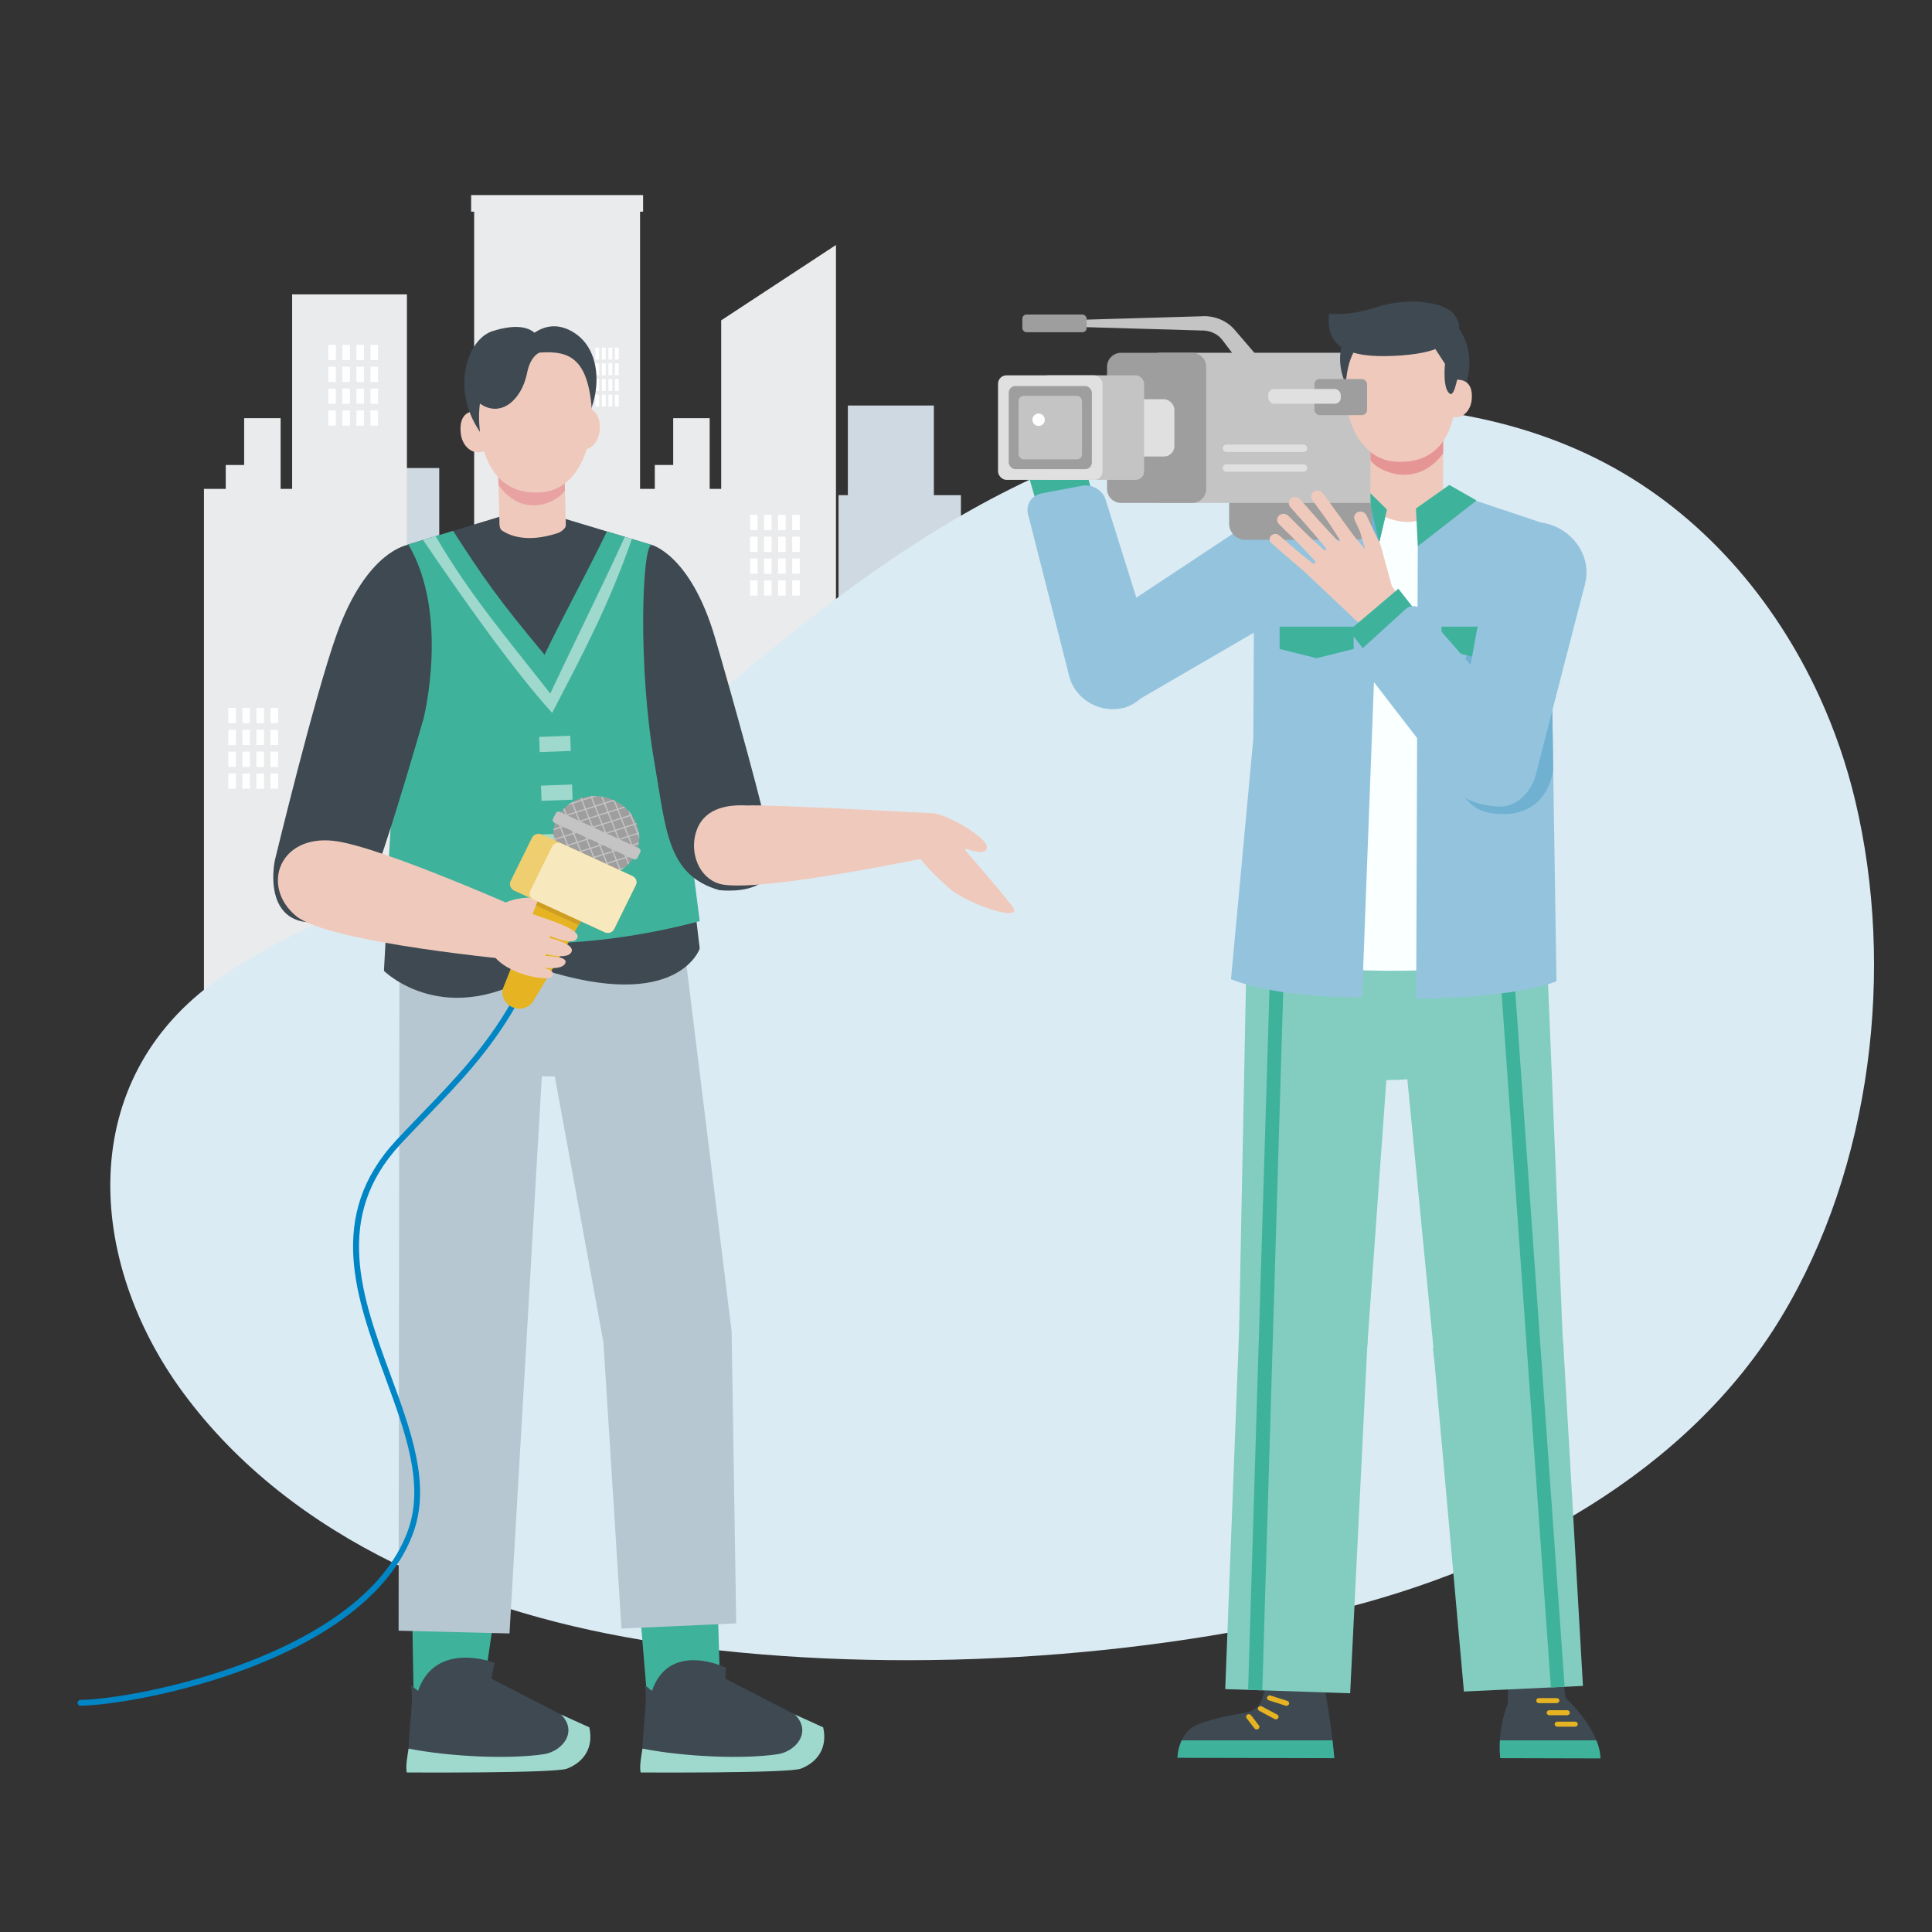 <?xml version="1.0" encoding="UTF-8"?><svg id="Layer_1" xmlns="http://www.w3.org/2000/svg" width="600" height="600" viewBox="0 0 600 600"><rect x="0" y="0" width="600" height="600" fill="#333333" stroke="none"/><defs><style>.cls-1{fill:#e0e0e0;}.cls-2{fill:#efcabc;}.cls-3{fill:#eaebec;}.cls-4{fill:#70b1d2;}.cls-5{fill:#82cdbf;}.cls-6{fill:#3fb29c;}.cls-7{fill:#e69595;}.cls-8{fill:#c4c4c4;}.cls-9{fill:#3e4952;}.cls-10{fill:#e8a2a2;}.cls-11{fill:#94c4dd;}.cls-12{fill:#ce9e24;}.cls-13{fill:#cfd9e1;}.cls-14{fill:#fff;}.cls-15{fill:#a7ddc3;}.cls-16{fill:#dbebf4;}.cls-17{fill:#f7e8bd;}.cls-18{fill:#efce6f;}.cls-19{fill:#faffff;}.cls-20{fill:#9e9e9e;}.cls-21{fill:#0085c5;}.cls-22{fill:#e6b422;}.cls-23{fill:#9fd8cd;}.cls-24{fill:#b6c7d1;}</style></defs><rect class="cls-13" x="112.367" y="195.882" width="38.011" height="146.451" transform="translate(262.745 538.215) rotate(180)"/><rect class="cls-13" x="98.399" y="145.351" width="38.011" height="87.837" transform="translate(234.81 378.539) rotate(180)"/><polygon class="cls-3" points="70.109 151.824 70.109 144.407 75.824 144.407 75.824 129.869 87.151 129.869 87.151 151.824 90.728 151.824 90.728 91.422 126.371 91.422 126.371 342.333 94.731 342.333 90.728 342.333 63.338 342.333 63.338 151.824 70.109 151.824"/><rect class="cls-14" x="115.058" y="107.104" width="2.347" height="4.731" transform="translate(232.463 218.939) rotate(180)"/><rect class="cls-14" x="110.689" y="107.104" width="2.347" height="4.731" transform="translate(223.725 218.939) rotate(180)"/><rect class="cls-14" x="106.32" y="107.104" width="2.347" height="4.731" transform="translate(214.988 218.939) rotate(180)"/><rect class="cls-14" x="101.952" y="107.104" width="2.347" height="4.731" transform="translate(206.251 218.939) rotate(180)"/><rect class="cls-14" x="115.058" y="113.89" width="2.347" height="4.731" transform="translate(232.463 232.511) rotate(180)"/><rect class="cls-14" x="110.689" y="113.89" width="2.347" height="4.731" transform="translate(223.725 232.511) rotate(180)"/><rect class="cls-14" x="106.32" y="113.89" width="2.347" height="4.731" transform="translate(214.988 232.511) rotate(180)"/><rect class="cls-14" x="101.952" y="113.89" width="2.347" height="4.731" transform="translate(206.251 232.511) rotate(180)"/><rect class="cls-14" x="115.058" y="120.676" width="2.347" height="4.731" transform="translate(232.463 246.083) rotate(180)"/><rect class="cls-14" x="110.689" y="120.676" width="2.347" height="4.731" transform="translate(223.725 246.083) rotate(180)"/><rect class="cls-14" x="106.32" y="120.676" width="2.347" height="4.731" transform="translate(214.988 246.083) rotate(180)"/><rect class="cls-14" x="101.952" y="120.676" width="2.347" height="4.731" transform="translate(206.251 246.083) rotate(180)"/><rect class="cls-14" x="115.058" y="127.462" width="2.347" height="4.731" transform="translate(232.463 259.655) rotate(180)"/><rect class="cls-14" x="110.689" y="127.462" width="2.347" height="4.731" transform="translate(223.725 259.655) rotate(180)"/><rect class="cls-14" x="106.32" y="127.462" width="2.347" height="4.731" transform="translate(214.988 259.655) rotate(180)"/><rect class="cls-14" x="101.952" y="127.462" width="2.347" height="4.731" transform="translate(206.251 259.655) rotate(180)"/><rect class="cls-14" x="84.017" y="219.857" width="2.347" height="4.731" transform="translate(170.381 444.445) rotate(180)"/><rect class="cls-14" x="79.648" y="219.857" width="2.347" height="4.731" transform="translate(161.643 444.445) rotate(180)"/><rect class="cls-14" x="75.28" y="219.857" width="2.347" height="4.731" transform="translate(152.906 444.445) rotate(180)"/><rect class="cls-14" x="70.911" y="219.857" width="2.347" height="4.731" transform="translate(144.169 444.445) rotate(180)"/><rect class="cls-14" x="84.017" y="226.643" width="2.347" height="4.731" transform="translate(170.381 458.017) rotate(180)"/><rect class="cls-14" x="79.648" y="226.643" width="2.347" height="4.731" transform="translate(161.643 458.017) rotate(180)"/><rect class="cls-14" x="75.28" y="226.643" width="2.347" height="4.731" transform="translate(152.906 458.017) rotate(180)"/><rect class="cls-14" x="70.911" y="226.643" width="2.347" height="4.731" transform="translate(144.169 458.017) rotate(180)"/><rect class="cls-14" x="84.017" y="233.429" width="2.347" height="4.731" transform="translate(170.381 471.589) rotate(180)"/><rect class="cls-14" x="79.648" y="233.429" width="2.347" height="4.731" transform="translate(161.643 471.589) rotate(180)"/><rect class="cls-14" x="75.28" y="233.429" width="2.347" height="4.731" transform="translate(152.906 471.589) rotate(180)"/><rect class="cls-14" x="70.911" y="233.429" width="2.347" height="4.731" transform="translate(144.169 471.589) rotate(180)"/><rect class="cls-14" x="84.017" y="240.215" width="2.347" height="4.731" transform="translate(170.381 485.161) rotate(180)"/><rect class="cls-14" x="79.648" y="240.215" width="2.347" height="4.731" transform="translate(161.643 485.161) rotate(180)"/><rect class="cls-14" x="75.28" y="240.215" width="2.347" height="4.731" transform="translate(152.906 485.161) rotate(180)"/><rect class="cls-14" x="70.911" y="240.215" width="2.347" height="4.731" transform="translate(144.169 485.161) rotate(180)"/><rect class="cls-13" x="274.378" y="195.882" width="38.011" height="146.451" transform="translate(586.766 538.215) rotate(180)"/><rect class="cls-13" x="260.41" y="153.779" width="38.011" height="79.409" transform="translate(558.831 386.966) rotate(180)"/><polygon class="cls-3" points="203.353 151.824 203.353 144.407 209.068 144.407 209.068 129.869 220.395 129.869 220.395 151.824 223.972 151.824 223.972 99.488 259.615 76.083 259.615 342.333 227.975 342.333 223.972 342.333 196.582 342.333 196.582 151.824 203.353 151.824"/><rect class="cls-14" x="246.028" y="159.88" width="2.347" height="4.731" transform="translate(494.402 324.492) rotate(180)"/><rect class="cls-14" x="241.659" y="159.88" width="2.347" height="4.731" transform="translate(485.665 324.492) rotate(180)"/><rect class="cls-14" x="237.29" y="159.88" width="2.347" height="4.731" transform="translate(476.927 324.492) rotate(180)"/><rect class="cls-14" x="232.922" y="159.88" width="2.347" height="4.731" transform="translate(468.19 324.492) rotate(180)"/><rect class="cls-14" x="246.028" y="166.666" width="2.347" height="4.731" transform="translate(494.402 338.064) rotate(180)"/><rect class="cls-14" x="241.659" y="166.666" width="2.347" height="4.731" transform="translate(485.665 338.064) rotate(180)"/><rect class="cls-14" x="237.29" y="166.666" width="2.347" height="4.731" transform="translate(476.927 338.064) rotate(180)"/><rect class="cls-14" x="232.922" y="166.666" width="2.347" height="4.731" transform="translate(468.19 338.064) rotate(180)"/><rect class="cls-14" x="246.028" y="173.452" width="2.347" height="4.731" transform="translate(494.402 351.636) rotate(180)"/><rect class="cls-14" x="241.659" y="173.452" width="2.347" height="4.731" transform="translate(485.665 351.636) rotate(180)"/><rect class="cls-14" x="237.29" y="173.452" width="2.347" height="4.731" transform="translate(476.927 351.636) rotate(180)"/><rect class="cls-14" x="232.922" y="173.452" width="2.347" height="4.731" transform="translate(468.19 351.636) rotate(180)"/><rect class="cls-14" x="246.028" y="180.238" width="2.347" height="4.731" transform="translate(494.402 365.207) rotate(180)"/><rect class="cls-14" x="241.659" y="180.238" width="2.347" height="4.731" transform="translate(485.665 365.207) rotate(180)"/><rect class="cls-14" x="237.29" y="180.238" width="2.347" height="4.731" transform="translate(476.927 365.207) rotate(180)"/><rect class="cls-14" x="232.922" y="180.238" width="2.347" height="4.731" transform="translate(468.19 365.207) rotate(180)"/><rect class="cls-14" x="246.028" y="219.857" width="2.347" height="4.731" transform="translate(494.402 444.445) rotate(180)"/><rect class="cls-14" x="241.659" y="219.857" width="2.347" height="4.731" transform="translate(485.665 444.445) rotate(180)"/><rect class="cls-14" x="237.29" y="219.857" width="2.347" height="4.731" transform="translate(476.927 444.445) rotate(180)"/><rect class="cls-14" x="232.922" y="219.857" width="2.347" height="4.731" transform="translate(468.19 444.445) rotate(180)"/><rect class="cls-14" x="246.028" y="226.643" width="2.347" height="4.731" transform="translate(494.402 458.017) rotate(180)"/><rect class="cls-14" x="241.659" y="226.643" width="2.347" height="4.731" transform="translate(485.665 458.017) rotate(180)"/><rect class="cls-14" x="237.29" y="226.643" width="2.347" height="4.731" transform="translate(476.927 458.017) rotate(180)"/><rect class="cls-14" x="232.922" y="226.643" width="2.347" height="4.731" transform="translate(468.19 458.017) rotate(180)"/><rect class="cls-14" x="246.028" y="233.429" width="2.347" height="4.731" transform="translate(494.402 471.589) rotate(180)"/><rect class="cls-14" x="241.659" y="233.429" width="2.347" height="4.731" transform="translate(485.665 471.589) rotate(180)"/><rect class="cls-14" x="237.29" y="233.429" width="2.347" height="4.731" transform="translate(476.927 471.589) rotate(180)"/><rect class="cls-14" x="232.922" y="233.429" width="2.347" height="4.731" transform="translate(468.19 471.589) rotate(180)"/><rect class="cls-14" x="246.028" y="240.215" width="2.347" height="4.731" transform="translate(494.402 485.161) rotate(180)"/><rect class="cls-14" x="241.659" y="240.215" width="2.347" height="4.731" transform="translate(485.665 485.161) rotate(180)"/><rect class="cls-14" x="237.29" y="240.215" width="2.347" height="4.731" transform="translate(476.927 485.161) rotate(180)"/><rect class="cls-14" x="232.922" y="240.215" width="2.347" height="4.731" transform="translate(468.19 485.161) rotate(180)"/><rect class="cls-13" x="263.312" y="125.937" width="26.708" height="216.396" transform="translate(553.331 468.27) rotate(180)"/><rect class="cls-3" x="147.256" y="64.426" width="51.519" height="277.908" transform="translate(346.03 406.759) rotate(180)"/><rect class="cls-3" x="146.311" y="60.586" width="53.407" height="5.15" transform="translate(346.03 126.322) rotate(180)"/><rect class="cls-14" x="190.99" y="107.968" width="1.18" height="3.701" transform="translate(383.159 219.637) rotate(180)"/><rect class="cls-14" x="188.959" y="107.968" width="1.18" height="3.701" transform="translate(379.099 219.637) rotate(180)"/><rect class="cls-14" x="186.929" y="107.968" width="1.18" height="3.701" transform="translate(375.038 219.637) rotate(180)"/><rect class="cls-14" x="184.898" y="107.968" width="1.18" height="3.701" transform="translate(370.977 219.637) rotate(180)"/><rect class="cls-14" x="190.99" y="112.833" width="1.18" height="3.701" transform="translate(383.159 229.366) rotate(180)"/><rect class="cls-14" x="188.959" y="112.833" width="1.18" height="3.701" transform="translate(379.099 229.366) rotate(180)"/><rect class="cls-14" x="186.929" y="112.833" width="1.18" height="3.701" transform="translate(375.038 229.366) rotate(180)"/><rect class="cls-14" x="184.898" y="112.833" width="1.18" height="3.701" transform="translate(370.977 229.366) rotate(180)"/><rect class="cls-14" x="190.99" y="117.697" width="1.18" height="3.701" transform="translate(383.159 239.095) rotate(180)"/><rect class="cls-14" x="188.959" y="117.697" width="1.18" height="3.701" transform="translate(379.099 239.095) rotate(180)"/><rect class="cls-14" x="186.929" y="117.697" width="1.18" height="3.701" transform="translate(375.038 239.095) rotate(180)"/><rect class="cls-14" x="184.898" y="117.697" width="1.18" height="3.701" transform="translate(370.977 239.095) rotate(180)"/><rect class="cls-14" x="190.99" y="122.562" width="1.18" height="3.701" transform="translate(383.159 248.824) rotate(180)"/><rect class="cls-14" x="188.959" y="122.562" width="1.18" height="3.701" transform="translate(379.099 248.824) rotate(180)"/><rect class="cls-14" x="186.929" y="122.562" width="1.18" height="3.701" transform="translate(375.038 248.824) rotate(180)"/><rect class="cls-14" x="184.898" y="122.562" width="1.18" height="3.701" transform="translate(370.977 248.824) rotate(180)"/><rect class="cls-14" x="188.369" y="184.381" width="1.18" height="3.701" transform="translate(377.918 372.463) rotate(180)"/><rect class="cls-14" x="186.339" y="184.381" width="1.18" height="3.701" transform="translate(373.857 372.463) rotate(180)"/><rect class="cls-14" x="184.308" y="184.381" width="1.18" height="3.701" transform="translate(369.797 372.463) rotate(180)"/><rect class="cls-14" x="182.278" y="184.381" width="1.18" height="3.701" transform="translate(365.736 372.463) rotate(180)"/><rect class="cls-14" x="188.369" y="189.246" width="1.18" height="3.701" transform="translate(377.918 382.192) rotate(180)"/><rect class="cls-14" x="186.339" y="189.246" width="1.18" height="3.701" transform="translate(373.857 382.192) rotate(180)"/><rect class="cls-14" x="184.308" y="189.246" width="1.18" height="3.701" transform="translate(369.797 382.192) rotate(180)"/><rect class="cls-14" x="182.278" y="189.246" width="1.18" height="3.701" transform="translate(365.736 382.192) rotate(180)"/><rect class="cls-14" x="188.369" y="194.11" width="1.18" height="3.701" transform="translate(377.918 391.921) rotate(180)"/><rect class="cls-14" x="186.339" y="194.11" width="1.18" height="3.701" transform="translate(373.857 391.921) rotate(180)"/><rect class="cls-14" x="184.308" y="194.11" width="1.18" height="3.701" transform="translate(369.797 391.921) rotate(180)"/><rect class="cls-14" x="182.278" y="194.11" width="1.18" height="3.701" transform="translate(365.736 391.921) rotate(180)"/><rect class="cls-14" x="188.369" y="198.975" width="1.18" height="3.701" transform="translate(377.918 401.65) rotate(180)"/><rect class="cls-14" x="186.339" y="198.975" width="1.18" height="3.701" transform="translate(373.857 401.65) rotate(180)"/><rect class="cls-14" x="184.308" y="198.975" width="1.18" height="3.701" transform="translate(369.797 401.65) rotate(180)"/><rect class="cls-14" x="182.278" y="198.975" width="1.18" height="3.701" transform="translate(365.736 401.65) rotate(180)"/><rect class="cls-14" x="188.369" y="208.23" width="1.18" height="3.701" transform="translate(377.918 420.161) rotate(180)"/><rect class="cls-14" x="186.339" y="208.23" width="1.18" height="3.701" transform="translate(373.857 420.161) rotate(180)"/><rect class="cls-14" x="184.308" y="208.23" width="1.18" height="3.701" transform="translate(369.797 420.161) rotate(180)"/><rect class="cls-14" x="182.278" y="208.23" width="1.18" height="3.701" transform="translate(365.736 420.161) rotate(180)"/><rect class="cls-14" x="188.369" y="213.095" width="1.18" height="3.701" transform="translate(377.918 429.89) rotate(180)"/><rect class="cls-14" x="186.339" y="213.095" width="1.18" height="3.701" transform="translate(373.857 429.89) rotate(180)"/><rect class="cls-14" x="184.308" y="213.095" width="1.18" height="3.701" transform="translate(369.797 429.89) rotate(180)"/><rect class="cls-14" x="182.278" y="213.095" width="1.18" height="3.701" transform="translate(365.736 429.89) rotate(180)"/><rect class="cls-14" x="188.369" y="217.959" width="1.18" height="3.701" transform="translate(377.918 439.619) rotate(180)"/><rect class="cls-14" x="186.339" y="217.959" width="1.18" height="3.701" transform="translate(373.857 439.619) rotate(180)"/><rect class="cls-14" x="184.308" y="217.959" width="1.18" height="3.701" transform="translate(369.797 439.619) rotate(180)"/><rect class="cls-14" x="182.278" y="217.959" width="1.18" height="3.701" transform="translate(365.736 439.619) rotate(180)"/><rect class="cls-14" x="188.369" y="222.824" width="1.18" height="3.701" transform="translate(377.918 449.348) rotate(180)"/><rect class="cls-14" x="186.339" y="222.824" width="1.18" height="3.701" transform="translate(373.857 449.348) rotate(180)"/><rect class="cls-14" x="184.308" y="222.824" width="1.18" height="3.701" transform="translate(369.797 449.348) rotate(180)"/><rect class="cls-14" x="182.278" y="222.824" width="1.18" height="3.701" transform="translate(365.736 449.348) rotate(180)"/><rect class="cls-14" x="188.369" y="232.08" width="1.18" height="3.701" transform="translate(377.918 467.86) rotate(180)"/><rect class="cls-14" x="186.339" y="232.08" width="1.18" height="3.701" transform="translate(373.857 467.86) rotate(180)"/><rect class="cls-14" x="184.308" y="232.08" width="1.18" height="3.701" transform="translate(369.797 467.86) rotate(180)"/><rect class="cls-14" x="182.278" y="232.08" width="1.18" height="3.701" transform="translate(365.736 467.86) rotate(180)"/><rect class="cls-14" x="188.369" y="236.944" width="1.18" height="3.701" transform="translate(377.918 477.589) rotate(180)"/><rect class="cls-14" x="186.339" y="236.944" width="1.18" height="3.701" transform="translate(373.857 477.589) rotate(180)"/><rect class="cls-14" x="184.308" y="236.944" width="1.18" height="3.701" transform="translate(369.797 477.589) rotate(180)"/><rect class="cls-14" x="182.278" y="236.944" width="1.18" height="3.701" transform="translate(365.736 477.589) rotate(180)"/><rect class="cls-14" x="188.369" y="241.809" width="1.18" height="3.701" transform="translate(377.918 487.318) rotate(180)"/><rect class="cls-14" x="186.339" y="241.809" width="1.18" height="3.701" transform="translate(373.857 487.318) rotate(180)"/><rect class="cls-14" x="184.308" y="241.809" width="1.18" height="3.701" transform="translate(369.797 487.318) rotate(180)"/><rect class="cls-14" x="182.278" y="241.809" width="1.18" height="3.701" transform="translate(365.736 487.318) rotate(180)"/><rect class="cls-14" x="188.369" y="246.673" width="1.18" height="3.701" transform="translate(377.918 497.047) rotate(180)"/><rect class="cls-14" x="186.339" y="246.673" width="1.18" height="3.701" transform="translate(373.857 497.047) rotate(180)"/><rect class="cls-14" x="184.308" y="246.673" width="1.18" height="3.701" transform="translate(369.797 497.047) rotate(180)"/><rect class="cls-14" x="182.278" y="246.673" width="1.18" height="3.701" transform="translate(365.736 497.047) rotate(180)"/><rect class="cls-14" x="176.284" y="184.381" width="1.18" height="3.701" transform="translate(353.748 372.463) rotate(180)"/><rect class="cls-14" x="174.253" y="184.381" width="1.18" height="3.701" transform="translate(349.687 372.463) rotate(180)"/><rect class="cls-14" x="172.223" y="184.381" width="1.18" height="3.701" transform="translate(345.626 372.463) rotate(180)"/><rect class="cls-14" x="170.192" y="184.381" width="1.18" height="3.701" transform="translate(341.565 372.463) rotate(180)"/><rect class="cls-14" x="176.284" y="189.246" width="1.18" height="3.701" transform="translate(353.748 382.192) rotate(180)"/><rect class="cls-14" x="174.253" y="189.246" width="1.18" height="3.701" transform="translate(349.687 382.192) rotate(180)"/><rect class="cls-14" x="172.223" y="189.246" width="1.18" height="3.701" transform="translate(345.626 382.192) rotate(180)"/><rect class="cls-14" x="170.192" y="189.246" width="1.18" height="3.701" transform="translate(341.565 382.192) rotate(180)"/><rect class="cls-14" x="176.284" y="194.11" width="1.18" height="3.701" transform="translate(353.748 391.921) rotate(180)"/><rect class="cls-14" x="174.253" y="194.11" width="1.18" height="3.701" transform="translate(349.687 391.921) rotate(180)"/><rect class="cls-14" x="172.223" y="194.11" width="1.18" height="3.701" transform="translate(345.626 391.921) rotate(180)"/><rect class="cls-14" x="170.192" y="194.11" width="1.18" height="3.701" transform="translate(341.565 391.921) rotate(180)"/><rect class="cls-14" x="176.284" y="198.975" width="1.18" height="3.701" transform="translate(353.748 401.65) rotate(180)"/><rect class="cls-14" x="174.253" y="198.975" width="1.18" height="3.701" transform="translate(349.687 401.65) rotate(180)"/><rect class="cls-14" x="172.223" y="198.975" width="1.18" height="3.701" transform="translate(345.626 401.65) rotate(180)"/><rect class="cls-14" x="170.192" y="198.975" width="1.18" height="3.701" transform="translate(341.565 401.65) rotate(180)"/><rect class="cls-14" x="176.284" y="208.23" width="1.18" height="3.701" transform="translate(353.748 420.161) rotate(180)"/><rect class="cls-14" x="174.253" y="208.23" width="1.18" height="3.701" transform="translate(349.687 420.161) rotate(180)"/><rect class="cls-14" x="172.223" y="208.23" width="1.18" height="3.701" transform="translate(345.626 420.161) rotate(180)"/><rect class="cls-14" x="170.192" y="208.23" width="1.18" height="3.701" transform="translate(341.565 420.161) rotate(180)"/><rect class="cls-14" x="176.284" y="213.095" width="1.18" height="3.701" transform="translate(353.748 429.89) rotate(180)"/><rect class="cls-14" x="174.253" y="213.095" width="1.18" height="3.701" transform="translate(349.687 429.89) rotate(180)"/><rect class="cls-14" x="172.223" y="213.095" width="1.18" height="3.701" transform="translate(345.626 429.89) rotate(180)"/><rect class="cls-14" x="170.192" y="213.095" width="1.18" height="3.701" transform="translate(341.565 429.89) rotate(180)"/><rect class="cls-14" x="176.284" y="217.959" width="1.18" height="3.701" transform="translate(353.748 439.619) rotate(180)"/><rect class="cls-14" x="174.253" y="217.959" width="1.18" height="3.701" transform="translate(349.687 439.619) rotate(180)"/><rect class="cls-14" x="172.223" y="217.959" width="1.18" height="3.701" transform="translate(345.626 439.619) rotate(180)"/><rect class="cls-14" x="170.192" y="217.959" width="1.18" height="3.701" transform="translate(341.565 439.619) rotate(180)"/><rect class="cls-14" x="176.284" y="222.824" width="1.18" height="3.701" transform="translate(353.748 449.348) rotate(180)"/><rect class="cls-14" x="174.253" y="222.824" width="1.18" height="3.701" transform="translate(349.687 449.348) rotate(180)"/><rect class="cls-14" x="172.223" y="222.824" width="1.18" height="3.701" transform="translate(345.626 449.348) rotate(180)"/><rect class="cls-14" x="170.192" y="222.824" width="1.18" height="3.701" transform="translate(341.565 449.348) rotate(180)"/><rect class="cls-14" x="176.284" y="232.08" width="1.18" height="3.701" transform="translate(353.748 467.86) rotate(180)"/><rect class="cls-14" x="174.253" y="232.08" width="1.18" height="3.701" transform="translate(349.687 467.86) rotate(180)"/><rect class="cls-14" x="172.223" y="232.08" width="1.18" height="3.701" transform="translate(345.626 467.86) rotate(180)"/><rect class="cls-14" x="170.192" y="232.08" width="1.18" height="3.701" transform="translate(341.565 467.86) rotate(180)"/><rect class="cls-14" x="176.284" y="236.944" width="1.18" height="3.701" transform="translate(353.748 477.589) rotate(180)"/><rect class="cls-14" x="174.253" y="236.944" width="1.18" height="3.701" transform="translate(349.687 477.589) rotate(180)"/><rect class="cls-14" x="172.223" y="236.944" width="1.18" height="3.701" transform="translate(345.626 477.589) rotate(180)"/><rect class="cls-14" x="170.192" y="236.944" width="1.18" height="3.701" transform="translate(341.565 477.589) rotate(180)"/><rect class="cls-14" x="176.284" y="241.809" width="1.18" height="3.701" transform="translate(353.748 487.318) rotate(180)"/><rect class="cls-14" x="174.253" y="241.809" width="1.18" height="3.701" transform="translate(349.687 487.318) rotate(180)"/><rect class="cls-14" x="172.223" y="241.809" width="1.18" height="3.701" transform="translate(345.626 487.318) rotate(180)"/><rect class="cls-14" x="170.192" y="241.809" width="1.18" height="3.701" transform="translate(341.565 487.318) rotate(180)"/><rect class="cls-14" x="176.284" y="246.673" width="1.18" height="3.701" transform="translate(353.748 497.047) rotate(180)"/><rect class="cls-14" x="174.253" y="246.673" width="1.18" height="3.701" transform="translate(349.687 497.047) rotate(180)"/><rect class="cls-14" x="172.223" y="246.673" width="1.18" height="3.701" transform="translate(345.626 497.047) rotate(180)"/><rect class="cls-14" x="170.192" y="246.673" width="1.18" height="3.701" transform="translate(341.565 497.047) rotate(180)"/><path class="cls-16" d="M565.058,216.389c-13.891-30.35-36.633-56.87-66.692-72.65-30.353-15.935-66.268-20.167-100.636-16.645-83.12,8.518-139.088,57.517-198.517,108.691-38.679,33.306-90.463,39.671-131.23,68.141-44.913,31.367-41.131,87.786-11.178,128.49,33.941,46.123,91.26,69.236,147.599,77.679,66.82,10.014,143.832,6.105,209.345-9.718,55.969-13.518,110.363-43.194,139.402-91.264,28.167-46.626,35.453-108.276,22.975-160.59-2.618-10.974-6.327-21.777-11.067-32.134Z"/><path class="cls-6" d="M221.99,469.385l1.785,58.509-19.332,6.633c-.557-.556-2.626-1.768-3.064-2.426l-5.242-62.802c11.856-.034,13.996-.555,25.853.086Z"/><path class="cls-6" d="M158.229,469.385l-7.89,53.955-18.639,9.064c-.556-.556-2.767-2.685-3.206-3.343l-1.056-60.844c11.856-.034,18.935.527,30.791,1.168Z"/><polygon class="cls-24" points="124.059 292.014 123.787 506.427 158.229 507.286 168.272 334.237 172.297 334.298 187.394 416.842 193.004 505.764 228.638 504.161 227.209 413.396 211.805 288.593 124.059 292.014"/><path class="cls-9" d="M225.551,517.966s-17.626-8.676-23.087,7.157l-2.216-1.803c1.339,5.951-2.181,19.977,0,26.836l34.908-1.012c5.657,1.561,18.016-2.114,17.345-13.78l-27.26-14.056.309-3.343Z"/><path class="cls-23" d="M241.788,544.746c-10.798,1.665-29.198.854-42.271-1.7-.323,2.209-1.003,5.551-.556,7.412,0,0,45.974.294,49.771-1.189,5.251-2.051,8.329-6.54,6.91-12.833l-8.791-3.986c5.304,5.301.545,11.24-5.063,12.296Z"/><path class="cls-9" d="M153.586,516.391s-18.291-7.101-23.752,8.732l-2.216-1.803c1.339,5.951-2.181,19.977,0,26.836l34.908-1.012c5.657,1.561,18.016-2.114,17.346-13.78l-27.26-14.056.974-4.918Z"/><path class="cls-23" d="M169.157,544.746c-10.798,1.665-29.198.854-42.271-1.7-.323,2.209-1.003,5.551-.556,7.412,0,0,45.974.294,49.771-1.189,5.251-2.051,8.329-6.54,6.91-12.833l-8.791-3.986c5.305,5.301.545,11.24-5.063,12.296Z"/><path class="cls-9" d="M217.308,294.595s-6.652,19.974-48.895,6.456c-29.985,19.591-49.176.45-49.176.45l7.198-132.296,37.79-11.477,38.115,11.5,14.968,125.367Z"/><path class="cls-6" d="M126.435,169.205l14.283-4.338c9.962,15.44,14.321,21.572,28.399,38.467,6.605-13.679,11.698-22.578,19.371-38.285l13.852,4.179,14.968,116.834c-32.594,8.682-65.191,9.299-97.79,1.747l6.918-118.604Z"/><path class="cls-23" d="M170.886,215.396c7.782-16.583,15.101-31.027,23.152-48.673l2.201.664c-7.157,20.586-15.478,36.17-24.765,54.009-12.101-13.329-27.916-35.774-40.083-53.696l3.908-1.187c10.593,18.315,22.941,32.622,35.588,48.883Z"/><path class="cls-9" d="M126.868,169.168s-12.888,1.533-22.285,27.764c-6.942,19.38-19.236,70.311-19.236,70.311,0,0-6.171,28.876,25.899,15.877,3.751-1.908,20.3-60.001,20.3-60.001,0,0,8.113-32.08-4.678-53.951Z"/><path class="cls-9" d="M223.387,276.439s8.3,1.042,13.067-2.325c3.308-2.337,2.103-3.478,2.348-13.246-.607-5.851-11.555-45.15-16.751-62.829-7.582-25.8-19.711-28.831-19.711-28.831-2.998.514-4.217,38.087.858,67.376,3.671,21.186,3.981,35.256,20.189,39.854Z"/><rect class="cls-23" x="167.524" y="228.67" width="9.664" height="4.717" transform="translate(353.174 455.496) rotate(177.871)"/><rect class="cls-23" x="168.086" y="243.811" width="9.664" height="4.717" transform="translate(354.862 485.745) rotate(177.871)"/><rect class="cls-15" x="168.649" y="258.951" width="9.664" height="4.717" transform="translate(356.549 515.994) rotate(177.871)"/><path class="cls-2" d="M224.661,274.737c13.588,2.141,65.794-8.925,65.794-8.925l-1.995-13.302s-50.522-2.758-56.267-2.359c-9.099-.544-14.728,2.498-16.298,9.233-1.57,6.736,1.971,14.283,8.765,15.353Z"/><path class="cls-2" d="M295.084,276.103c5.372,4.619,23.604,10.919,19.223,5.24-4.129-5.353-14.538-17.255-14.538-17.255l.112-.574s7.155,2.942,6.547-.787c-.449-2.757-11.481-9.555-16.689-10.191-6.057-.741-8.764,6.182-8.764,6.182,0,0,1.845,6.841,14.11,17.385Z"/><path class="cls-21" d="M24.998,529.737c-.489,0-.889-.391-.899-.882-.009-.496.385-.906.882-.915,8.733-.164,30.698-3.567,52.464-11.991,18.376-7.117,41.84-19.955,49.273-40.716,5.122-14.308-.818-30.458-7.105-47.559-9.058-24.638-18.425-50.114,3.516-73.634,2.691-2.883,5.339-5.631,7.937-8.324,10.096-10.475,19.632-20.367,27.665-34.383.247-.431.791-.585,1.226-.332.431.246.579.796.332,1.226-8.143,14.21-17.754,24.18-27.931,34.736-2.591,2.687-5.232,5.427-7.915,8.303-21.189,22.71-12.015,47.659-3.144,71.787,6.403,17.414,12.451,33.864,7.11,48.783-14.24,39.78-84.723,53.55-103.396,53.901h-.016Z"/><path class="cls-2" d="M155.274,281.262s7.328-5.694,22.086.09c.872,1.047-2.52,2.57-7.568,2.92-2.921.203-4.052,2.686-6.452,2.383-5.546-.701-8.066-5.393-8.066-5.393Z"/><path class="cls-22" d="M159.026,312.746h0c2.443,1.123,5.326.323,6.611-1.833l24.454-41.024-16.191-7.441-17.569,44.188c-.923,2.323.252,4.987,2.694,6.11Z"/><polygon class="cls-12" points="166.446 281.199 167.226 279.237 180.8 285.476 179.714 287.297 166.446 281.199"/><path class="cls-20" d="M172.999,254.146c3.047-6.179,10.965-8.683,17.685-5.595,6.72,3.089,9.698,10.601,6.651,16.779-3.047,6.179-10.965,8.683-17.685,5.595-6.72-3.089-9.698-10.601-6.651-16.78Z"/><path class="cls-8" d="M172.87,254.415l.953,2.404-1.875.59c-.019.139-.039.278-.055.419l2.069-.657.971,2.449-2.582.817-.545-1.382c-.01.382.002.766.034,1.147l.14.352-.101.032c.012.129.03.256.048.384l.191-.06.971,2.449-.498.158c.048.121.094.236.143.354l.498-.158.967,2.448-.191.06c.076.109.156.22.237.327l.095-.03.136.342c.247.315.507.624.787.917l-.546-1.378,2.582-.817.967,2.448-2.069.657.339.292,1.871-.592.951,2.399c.097.049.191.092.29.137.099.045.197.091.297.132l2.529-.8.7,1.774c.153.025.303.048.452.072l-.78-1.967,2.582-.817.971,2.449-1.452.459c.414.022.824.025,1.233.012l.36-.114.036.09c.138-.007.273-.019.409-.03l-.072-.181,2.582-.817.187.473c.122-.039.248-.075.375-.116l-.187-.473,2.578-.818.072.181c.117-.066.227-.134.342-.205l-.038-.096.36-.114c.331-.218.647-.451.954-.701l-1.458.461-.967-2.448,2.578-.818.78,1.967c.103-.101.203-.203.301-.31l-.706-1.772,2.534-.802c.048-.089.091-.176.136-.267s.088-.178.129-.27l-.955-2.401,1.871-.592c.025-.141.044-.28.06-.421l-2.073.656-.967-2.447,2.576-.815.552,1.385c.004-.389-.006-.776-.04-1.162l-.136-.342.101-.032c-.016-.131-.03-.256-.052-.386l-.191.06-.969-2.444.498-.158c-.044-.119-.092-.24-.141-.357l-.498.158-.971-2.449.191-.06c-.076-.109-.152-.218-.233-.325l-.095.03-.136-.342c-.247-.315-.508-.62-.787-.917l.546,1.378-2.582.817-.971-2.449,2.073-.656c-.109-.096-.223-.193-.339-.292l-1.871.592-.955-2.401c-.097-.049-.192-.092-.29-.137-.095-.044-.193-.089-.29-.129l-2.532.798-.703-1.776c-.15-.023-.299-.047-.449-.07l.776,1.965-2.578.818-.971-2.449,1.452-.459c-.413-.025-.824-.025-1.233-.012l-.36.114-.036-.09c-.137.007-.277.017-.412.029l.072.181-2.578.818-.187-.473c-.126.037-.253.077-.376.119l.187.473-2.58.813-.072-.181c-.114.067-.227.134-.339.206l.038.096-.371.117c-.326.216-.642.449-.943.698l1.452-.459.973,2.446-2.582.817-.776-1.965c-.103.101-.203.203-.303.305l.706,1.781-2.532.798c-.048.089-.091.176-.136.267s-.088.178-.129.27ZM178.763,252.5l.967,2.448-2.576.815-.972-2.446,2.582-.817ZM182.829,254.369l.967,2.448-2.576.815-.972-2.446,2.582-.817ZM180.106,254.829l-.971-2.449,2.58-.813.972,2.446-2.582.817ZM188.006,259.04l.967,2.448-2.578.818-.971-2.449,2.582-.817ZM185.283,259.499l-.969-2.444,2.578-.818.971,2.449-2.58.813ZM186.019,262.425l-2.58.813-.969-2.444,2.578-.818.971,2.449ZM182.329,260.437l-.971-2.449,2.582-.817.971,2.449-2.582.817ZM183.202,254.249l2.58-.813.972,2.446-2.582.817-.971-2.449ZM186.158,253.316l2.578-.818.971,2.449-2.582.817-.967-2.448ZM189.849,255.304l.969,2.444-2.578.818-.971-2.449,2.58-.813ZM190.959,258.106l.971,2.449-2.58.813-.973-2.446,2.581-.817ZM191.335,257.987l2.58-.813.969,2.444-2.578.818-.971-2.449ZM192.073,260.909l.967,2.448-2.578.818-.971-2.449,2.582-.817ZM190.229,264.648l.967,2.448-2.578.819-.971-2.449,2.582-.817ZM187.506,265.107l-.972-2.446,2.582-.817.971,2.449-2.58.813ZM187.13,265.226l-2.578.818-.971-2.449,2.582-.817.967,2.448ZM184.177,266.161l-2.582.817-.967-2.448,2.576-.815.973,2.446ZM180.485,264.176l-.971-2.449,2.582-.817.971,2.449-2.582.817ZM179.377,261.371l-.973-2.446,2.582-.817.967,2.448-2.576.815ZM179,261.49l-2.582.817-.971-2.449,2.582-.817.971,2.449ZM178.262,258.568l-.971-2.449,2.582-.817.971,2.449-2.582.817ZM180.606,248.761l.967,2.448-2.578.818-.971-2.449,2.582-.817ZM184.53,250.277l-2.58.813-.973-2.446,2.582-.817.971,2.449ZM184.673,250.631l.967,2.447-2.578.819-.971-2.449,2.582-.817ZM187.626,249.696l.971,2.449-2.58.813-.973-2.446,2.582-.817ZM191.551,251.208l-2.582.817-.967-2.448,2.578-.818.971,2.449ZM192.66,254.013l-2.576.815-.972-2.446,2.582-.817.967,2.448ZM192.803,254.367l.971,2.449-2.582.817-.971-2.449,2.582-.817ZM196.726,255.882l-2.576.815-.972-2.446,2.582-.817.967,2.448ZM195.259,259.502l-.971-2.449,2.582-.817.971,2.449-2.582.817ZM195.997,262.424l-2.58.813-.972-2.446,2.582-.817.971,2.449ZM194.525,266.042l-.967-2.448,2.578-.818.971,2.449-2.582.817ZM191.573,266.976l-.973-2.446,2.582-.817.971,2.45-2.58.813ZM189.729,270.715l-.971-2.449,2.58-.813.972,2.446-2.582.817ZM185.804,269.203l2.582-.817.967,2.448-2.576.815-.972-2.446ZM185.662,268.846l-.971-2.449,2.58-.813.972,2.446-2.581.816ZM182.71,269.78l-.972-2.446,2.582-.817.967,2.448-2.576.815ZM178.785,268.268l2.578-.818.971,2.449-2.582.817-.967-2.448ZM177.67,265.465l2.582-.817.971,2.449-2.58.813-.973-2.446ZM177.533,265.11l-.971-2.449,2.58-.813.969,2.444-2.578.818ZM173.604,263.596l2.582-.817.971,2.449-2.58.813-.972-2.446ZM175.075,259.978l.969,2.444-2.578.818-.971-2.449,2.58-.813ZM174.337,257.056l2.582-.817.967,2.448-2.576.815-.972-2.446ZM173.229,254.251l2.578-.818.971,2.449-2.582.817-.967-2.448Z"/><path class="cls-18" d="M159.752,276.616l27.868,12.808c1.193.548,2.598.104,3.138-.993l6.641-13.466c.541-1.097.012-2.43-1.18-2.978l-27.868-12.808c-1.192-.548-2.598-.104-3.138.993l-6.641,13.466c-.541,1.097-.012,2.43,1.18,2.978Z"/><path class="cls-17" d="M165.72,279.358l22.119,10.166c1.072.493,2.335.093,2.821-.892l6.839-13.868c.486-.986.011-2.184-1.061-2.676l-22.119-10.166c-1.072-.493-2.335-.093-2.821.892l-6.839,13.868c-.486.985-.011,2.184,1.061,2.676Z"/><path class="cls-8" d="M172.19,255.534l24.54,11.278c.475.219,1.035.041,1.25-.395l.893-1.811c.216-.437.005-.968-.47-1.186l-24.539-11.279c-.475-.218-1.035-.041-1.25.396l-.893,1.811c-.216.437-.005.968.47,1.186Z"/><path class="cls-2" d="M161.49,298.282l6.014-13.422s-48.922-22.09-63.982-23.738c-16.839-1.843-22.557,14.166-11.618,23.319,10.147,8.492,69.586,13.841,69.586,13.841Z"/><path class="cls-2" d="M152.905,280.79s3.955-.633,6.015.819c5.745,2.44,21.409,6.247,20.421,9.506-.904,2.983-8.483-.439-8.483-.439l-.068.668s7.807,1.712,6.707,4.248c-1.134,2.614-7.947.683-7.947.683l-.205.618s6.623-.02,6.3,1.895c-.508,3.012-8.562,1.512-8.562,1.512h0s6.109.584,4.371,2.979c-1.154,1.592-14.319-.447-18.645-7.192-6.468-8.96.096-15.296.096-15.296Z"/><path class="cls-2" d="M154.357,132.542l.762,30.212c.019.759.185,1.625.821,2.039,1.986,1.291,7.304,4.015,17.213.786,1.031-.336,2.605-1.451,2.577-2.534l-.828-32.332-20.546,1.83Z"/><path class="cls-10" d="M154.81,150.654c8.139,11.122,18.814,4.767,20.634,1.676l-.541-21.618-20.546,1.83.453,18.112Z"/><path class="cls-2" d="M153.409,134.589c.361,3.559-1.745,5.582-4.566,5.868-2.822.286-5.402-2.367-5.763-5.926-.505-4.975,1.634-6.676,4.455-6.962,2.822-.287,5.513,3.461,5.874,7.02Z"/><path class="cls-2" d="M175.935,134.022c-.183,3.572,2.021,5.487,4.854,5.632,2.832.145,5.277-2.634,5.459-6.207.255-4.994-1.965-6.586-4.798-6.731-2.832-.145-5.333,3.733-5.515,7.305Z"/><path class="cls-9" d="M162.962,106.155s6.335-8.666,15.448-2.756c10.135,6.574,7.742,23.808,1.027,30.14-10.585-5.537-25.364-15.179-16.474-27.384Z"/><path class="cls-9" d="M167.738,106.032s-1.401-7.432-14.817-3.187c-7.571,2.396-13.203,17.609-3.852,31.304,0,0,23.69-10.535,18.67-28.117Z"/><path class="cls-2" d="M183.638,125.452c1.163,11.464-3.522,26.434-15.324,27.43-12.882,1.087-18.013-8.566-19.246-18.733-1.778-14.674,4.73-23.298,14.717-24.312,9.987-1.013,18.097-1.693,19.853,15.614Z"/><path class="cls-9" d="M172.602,109.342s-6.975-3.054-8.907,6.454c-1.932,9.508-9.724,15.159-16.675,7.753,6.401-11.989,6.904-27.013,25.582-14.207Z"/><path class="cls-8" d="M386.168,114.214c-1.492-1.944-5.254-6.937-6.692-8.801-1.554-1.933-4.064-2.867-6.516-2.775,0,0-1.863-.054-1.863-.054-4.855-.141-31.829-.926-37.262-1.084,0,0,0-2.131,0-2.131l29.81-.867c1.396-.042,8.076-.234,9.315-.271,3.767-.306,7.621,1.081,10.204,3.883,0,0,2.516,2.92,2.516,2.92l4.846,5.665-4.358,3.514h0Z"/><path class="cls-9" d="M468.283,521.552c.013-4.385,3.859-7.929,8.591-7.917,4.731.012,8.555,3.576,8.542,7.96-.013,4.385-3.859,7.929-8.59,7.917-4.731-.012-8.556-3.576-8.543-7.96Z"/><path class="cls-9" d="M468.26,529.125l.023-7.573,17.133.044.792,5.659c11.477,11.118,10.799,18.83,10.799,18.83l-31.1-.08c-.925-9.727,2.354-16.88,2.354-16.88Z"/><path class="cls-22" d="M477.95,528.926h5.492c.469,0,.849-.352.849-.787h0c0-.434-.38-.786-.849-.786h-5.492c-.469,0-.849.352-.849.786h0c0,.434.38.787.849.787Z"/><path class="cls-22" d="M481.18,532.688h5.492c.469,0,.849-.352.849-.786h0c0-.435-.38-.787-.849-.787h-5.492c-.469,0-.849.352-.849.787h0c0,.434.38.786.849.786Z"/><path class="cls-22" d="M483.66,536.242h5.492c.469,0,.849-.352.849-.786h0c0-.435-.38-.787-.849-.787h-5.492c-.469,0-.849.352-.849.787h0c0,.434.38.786.849.786Z"/><path class="cls-6" d="M497.007,546.084l-31.1-.079c-.187-1.963-.197-3.813-.103-5.529h29.957c1.414,3.532,1.246,5.608,1.246,5.608Z"/><path class="cls-9" d="M393.326,521.359c.013-4.385,3.859-7.929,8.59-7.917,4.731.012,8.555,3.576,8.543,7.961-.013,4.384-3.859,7.928-8.59,7.917-4.731-.012-8.556-3.576-8.543-7.96Z"/><path class="cls-9" d="M410.68,520.502s2.476,11.687,3.707,25.512l-48.718-.125s.023-7.868,6.518-10.445c4.09-1.623,10.5-2.866,14.685-3.563,2.54-.424,4.559-2.199,5.161-4.525l1.594-6.152,17.052-.702Z"/><path class="cls-22" d="M394.047,528.059l5.195,1.65c.443.141.926-.078,1.078-.489h0c.152-.411-.084-.858-.528-.999l-5.195-1.65c-.443-.141-.926.078-1.078.489h0c-.152.411.084.858.528.999Z"/><path class="cls-22" d="M391.057,531.311l4.756,2.545c.406.217.925.088,1.159-.288h0c.234-.376.095-.857-.311-1.074l-4.756-2.545c-.406-.217-.925-.088-1.159.288h0c-.234.376-.095.857.311,1.074Z"/><path class="cls-22" d="M387.137,533.6l2.45,3.173c.273.353.803.435,1.184.182h0c.381-.253.469-.744.197-1.097l-2.45-3.173c-.273-.353-.803-.435-1.184-.182h0c-.381.253-.469.744-.197,1.097Z"/><path class="cls-6" d="M414.387,546.014l-48.718-.125s.018-2.673,1.31-5.414h46.839c.206,1.792.4,3.641.569,5.538Z"/><path class="cls-11" d="M386.252,168.917c1.162-7.94,8.755-12.977,16.96-11.25,8.205,1.726,13.914,9.563,12.752,17.503-1.162,7.94-8.755,12.976-16.96,11.25-8.205-1.726-13.914-9.563-12.752-17.502Z"/><polygon class="cls-11" points="408.959 185.112 349.238 219.835 333.074 198.712 392.331 159.511 408.959 185.112"/><path class="cls-5" d="M475.185,311.103s.4,22.391-40.916,24.241c-41.316,1.851-44.391-21.96-44.391-21.96,0,0,16.427-26.484,44.661-25.702,11.729.325,41.075,2.148,40.645,23.42Z"/><path class="cls-5" d="M434.008,302.214c.498-11.932,11.339-21.23,24.214-20.768,12.875.461,22.909,10.508,22.41,22.439-.498,11.932-11.339,21.23-24.214,20.768-12.875-.462-22.908-10.508-22.411-22.439Z"/><polygon class="cls-5" points="480.634 302.523 485.333 416.004 445.099 417.825 434.238 306.156 480.634 302.523"/><path class="cls-5" d="M445.099,417.825c.432-10.347,9.833-18.41,20.997-18.01,11.165.4,19.866,9.112,19.434,19.459-.432,10.347-9.833,18.41-20.998,18.01-11.165-.4-19.866-9.112-19.434-19.459Z"/><polygon class="cls-5" points="485.527 417.86 491.6 523.576 454.635 525.317 445.087 418.549 485.527 417.86"/><path class="cls-5" d="M386.986,302.126c.48-11.741,11.141-20.899,23.811-20.454,12.67.445,22.552,10.325,22.072,22.066-.481,11.741-11.141,20.899-23.811,20.454-12.67-.445-22.552-10.325-22.071-22.066Z"/><polygon class="cls-5" points="432.68 305.764 424.627 417.922 384.775 414.883 387.023 301.556 432.68 305.764"/><path class="cls-5" d="M384.72,415.622c.418-10.229,9.706-18.206,20.742-17.818,11.037.387,19.645,8.994,19.227,19.222-.418,10.229-9.705,18.205-20.743,17.818-11.037-.388-19.645-8.994-19.227-19.222Z"/><polygon class="cls-5" points="419.303 525.859 424.627 417.922 384.72 415.622 380.506 524.572 419.303 525.859"/><polygon class="cls-6" points="485.91 523.825 481.643 524.045 465.968 303.284 470.246 303.284 485.91 523.825"/><polygon class="cls-6" points="387.616 524.808 392.015 524.954 398.858 296.574 394.579 296.574 387.616 524.808"/><path class="cls-19" d="M385.872,292.302c-.55,3.423.479,5.131,3.609,5.61,24.46,3.744,42.08,5.071,85.742,1.438,7.285-.606,4.668-7.678,4.668-7.678l-2.832-44.213,6.324-83.587-35.515-9.874-28.88-.32-29.188,9.859.267,79.456-4.195,49.308Z"/><path class="cls-11" d="M440.306,169.665l-.499,140.534s29.057,0,43.576-5.435l-1.57-100.954,1.57-39.936-26.063-8.721-17.014,14.513Z"/><path class="cls-4" d="M482.037,216.712l-20.442-30.793s-12.197,37.247-15.442,37.802c-3.245.555,4.619,20.83,7.246,22.687,2.91,2.057,3.838,5.948,12.225,6.398,15.453.828,16.749-13.778,16.749-13.778l-.336-22.316Z"/><path class="cls-11" d="M428.324,168.462l-5.318,141.299s-25.286.438-40.713-5.645l6.93-74.731.336-65.679,26.612-9.074,12.153,13.831Z"/><polygon class="cls-6" points="397.392 201.546 408.889 204.411 420.386 201.546 420.386 194.602 397.392 194.602 397.392 201.546"/><polygon class="cls-6" points="447.667 201.546 459.165 204.411 470.662 201.546 470.662 194.602 447.667 194.602 447.667 201.546"/><polygon class="cls-6" points="319.096 146.513 321.555 155.107 338.87 151.809 336.411 143.214 319.096 146.513"/><path class="cls-11" d="M358.601,203.791l-15.241-48.613c-.936-2.986-4.18-4.896-7.317-4.309l-12.516,2.345c-3.141.589-5.033,3.467-4.264,6.489l12.789,50.261,26.549-6.174Z"/><path class="cls-11" d="M344.933,220.233c7.144.335,12.81-4.842,12.657-11.562-.153-6.721-6.068-12.44-13.212-12.775-7.144-.335-12.811,4.842-12.657,11.563.153,6.721,6.069,12.44,13.212,12.774Z"/><path class="cls-11" d="M485.232,189.888c7.194-3.582,9.618-12.355,5.415-19.597-4.204-7.241-13.444-10.208-20.638-6.626-7.194,3.582-9.618,12.355-5.414,19.597,4.204,7.241,13.444,10.208,20.637,6.626Z"/><polygon class="cls-11" points="462.733 173.413 451.015 237.661 477.348 238.999 492.287 181.185 462.733 173.413"/><polygon class="cls-4" points="423.931 150.51 430.746 158.26 428.324 168.462 415.465 154.869 423.931 150.51"/><path class="cls-20" d="M381.719,153.665h44.318v8.971c0,2.765-2.245,5.011-5.011,5.011h-34.297c-2.765,0-5.011-2.245-5.011-5.011v-8.971h0Z"/><path class="cls-8" d="M360.187,109.561h76.2c1.753,0,3.175,1.423,3.175,3.175v40.286c0,1.753-1.423,3.176-3.176,3.176h-76.2c-1.753,0-3.175-1.423-3.175-3.175v-40.286c0-1.753,1.423-3.176,3.176-3.176Z" transform="translate(796.574 265.758) rotate(180)"/><path class="cls-2" d="M448.243,122.406l-.099,33.152c-.002.771-.304,1.508-.85,2.089-2.272,2.417-9.088,7.862-20.111,1.391-1.004-.59-1.624-1.618-1.621-2.72l.119-35.306,22.561,1.394Z"/><path class="cls-7" d="M448.188,140.81c-8.648,11.48-20.502,5.267-22.572,2.169l.065-21.967,22.561,1.394-.055,18.404Z"/><path class="cls-9" d="M430.486,103.54s-9.748-6.397-13.157,1.878c-4.273,10.374,3.972,23.647,13.335,23.915,5.439-8.362,12.154-21.338-.179-25.793Z"/><path class="cls-9" d="M433.062,101.001s1.206-6.75,14.392-3.18c7.441,2.014,13.268,15.66,4.439,28.234,0,0-23.348-9.051-18.831-25.054Z"/><path class="cls-2" d="M447.694,124.41c-.275,3.226,1.663,5.001,4.224,5.188,2.562.187,4.861-2.275,5.136-5.502.385-4.51-1.578-5.993-4.14-6.181-2.561-.188-4.945,3.268-5.22,6.494Z"/><path class="cls-2" d="M417.967,118.885c-.886,10.391,4.011,23.835,15.551,24.499,12.595.724,17.394-8.109,18.376-17.329,1.417-13.307-5.122-20.976-14.89-21.691-9.768-.715-17.698-1.167-19.036,14.521Z"/><path class="cls-9" d="M445.696,108.298l3.064,4.699s-.875,8.071,1.635,9.34c1.459.738,2.621-7.08,2.621-7.08l-3.53-9.705-3.789,2.746Z"/><path class="cls-9" d="M450.032,105.163s-.558,4.183-14.864,5.215c-13.273.957-24.065-.811-22.368-12.995,4.489.483,9.715-.383,14.368-1.897,11.234-3.652,21.885-1.28,24.363,2.054,2.319,3.119,2.408,5.689-1.499,7.622Z"/><polygon class="cls-6" points="425.584 153.154 430.746 158.26 428.324 168.462 425.617 156.86 425.584 153.154"/><path class="cls-20" d="M348.154,109.561h22.086c2.403,0,4.354,1.951,4.354,4.354v37.93c0,2.403-1.951,4.353-4.353,4.353h-22.086c-2.403,0-4.353-1.951-4.353-4.353v-37.93c0-2.403,1.951-4.354,4.354-4.354Z" transform="translate(718.395 265.758) rotate(180)"/><rect class="cls-1" x="325.869" y="123.979" width="38.853" height="17.801" rx="3.252" ry="3.252" transform="translate(690.59 265.758) rotate(180)"/><rect class="cls-8" x="322.857" y="116.561" width="32.465" height="32.465" rx="2.615" ry="2.615"/><rect class="cls-1" x="309.947" y="116.561" width="32.465" height="32.465" rx="2.615" ry="2.615"/><rect class="cls-20" x="313.271" y="119.884" width="25.819" height="25.819" rx="2.079" ry="2.079"/><rect class="cls-8" x="316.319" y="122.932" width="19.722" height="19.722" rx="1.588" ry="1.588"/><path class="cls-14" d="M320.621,130.356c0-1.061.861-1.922,1.922-1.922s1.922.861,1.922,1.922-.86,1.922-1.922,1.922-1.922-.86-1.922-1.922Z"/><polygon class="cls-2" points="425.934 163.355 422.275 164.818 423.93 170.357 428.591 168.868 425.934 163.355"/><path class="cls-2" d="M428.658,169.007c-.558-1.203-2.033-1.77-3.294-1.265-1.261.505-1.831,1.889-1.274,3.092.558,1.203,2.033,1.769,3.295,1.265,1.261-.505,1.831-1.889,1.273-3.091Z"/><polygon class="cls-2" points="428.816 169.466 432.283 182.131 422.189 176.036 423.888 170.089 428.816 169.466"/><path class="cls-2" d="M421.727,159.019h0c-1.01.404-1.467,1.513-1.02,2.476l1.568,3.323,3.658-1.463-1.569-3.323c-.447-.964-1.628-1.417-2.638-1.013Z"/><path class="cls-2" d="M425.934,163.355c-.447-.964-1.628-1.418-2.638-1.013-1.01.404-1.467,1.513-1.02,2.476.447.964,1.628,1.417,2.638,1.013,1.01-.404,1.467-1.513,1.02-2.476Z"/><polygon class="cls-2" points="432.283 182.131 420.118 191.719 405.614 178.005 413.317 168.809 420.483 166.465 426.96 174.22 432.283 182.131"/><path class="cls-2" d="M432.283,182.131c-2.867-3.233-7.917-3.705-11.279-1.056-3.362,2.65-3.763,7.418-.896,10.651,2.867,3.233,7.917,3.705,11.279,1.056,3.362-2.65,3.763-7.419.896-10.651Z"/><polygon class="cls-2" points="403.365 171.524 400.983 173.983 405.895 178.255 408.393 175.511 403.365 171.524"/><path class="cls-2" d="M408.482,175.584c-.793-.69-2.016-.652-2.731.085-.714.737-.65,1.895.143,2.585.794.69,2.017.652,2.731-.085.715-.737.65-1.895-.144-2.585Z"/><polygon class="cls-2" points="399.41 168.124 397.028 170.583 400.983 173.983 403.365 171.524 399.41 168.124"/><path class="cls-2" d="M403.365,171.524c-.731-.635-1.856-.6-2.514.079-.658.679-.598,1.744.132,2.38.731.636,1.856.6,2.514-.078.658-.679.599-1.744-.132-2.38Z"/><path class="cls-2" d="M394.763,166.347h0c-.658.679-.599,1.744.132,2.38l2.168,1.886,2.382-2.458-2.168-1.886c-.73-.635-1.856-.601-2.513.078Z"/><path class="cls-2" d="M399.445,168.155c-.731-.635-1.856-.6-2.514.078-.657.679-.598,1.744.132,2.38.731.636,1.856.601,2.514-.078.658-.679.599-1.744-.132-2.38Z"/><polygon class="cls-2" points="406.76 166.793 403.895 169.381 409.156 175.035 412.451 171.971 406.76 166.793"/><path class="cls-2" d="M412.499,172.016c-.9-.89-2.377-.935-3.3-.101-.923.833-.942,2.231-.042,3.12.899.889,2.377.935,3.3.101.923-.834.942-2.231.043-3.121Z"/><polygon class="cls-2" points="402.315 162.399 399.451 164.986 403.895 169.381 406.76 166.793 402.315 162.399"/><path class="cls-2" d="M406.76,166.793c-.771-.762-2.037-.801-2.829-.086-.791.715-.807,1.912-.036,2.674.771.762,2.037.801,2.828.087s.807-1.912.036-2.674Z"/><path class="cls-2" d="M397.235,160.086h0c-.791.715-.807,1.912-.036,2.674l2.288,2.262,2.865-2.588-2.288-2.263c-.771-.762-2.037-.801-2.829-.087Z"/><path class="cls-2" d="M402.352,162.435c-.771-.762-2.037-.801-2.829-.087-.791.715-.807,1.912-.036,2.674.771.762,2.037.801,2.828.086.791-.715.808-1.912.036-2.674Z"/><polygon class="cls-2" points="410.278 162.423 407.234 164.821 412.078 170.568 415.473 167.987 410.278 162.423"/><path class="cls-2" d="M415.56,168.079c-.791-.891-2.183-1.022-3.11-.291-.927.73-1.037,2.045-.247,2.936.791.891,2.183,1.021,3.11.291.927-.731,1.037-2.045.247-2.936Z"/><polygon class="cls-2" points="405.851 157.433 402.808 159.831 407.234 164.821 410.278 162.423 405.851 157.433"/><path class="cls-2" d="M410.278,162.423c-.717-.808-1.979-.926-2.82-.264s-.941,1.854-.224,2.663c.717.808,1.979.926,2.82.264.841-.662.941-1.854.224-2.663Z"/><path class="cls-2" d="M400.939,154.809h0c-.841.662-.941,1.855-.224,2.663l2.127,2.398,3.043-2.399-2.127-2.398c-.717-.808-1.979-.926-2.819-.264Z"/><path class="cls-2" d="M405.885,157.471c-.717-.808-1.979-.927-2.819-.264-.84.662-.941,1.854-.224,2.663s1.979.927,2.82.264c.84-.662.94-1.855.224-2.662Z"/><polygon class="cls-2" points="416.039 160.358 412.751 162.451 416.826 168.793 420.483 166.465 416.039 160.358"/><path class="cls-2" d="M420.483,166.465c-.699-.968-2.085-1.231-3.095-.589-1.01.643-1.261,1.949-.562,2.916.699.968,2.085,1.232,3.095.589,1.01-.643,1.261-1.948.562-2.916Z"/><polygon class="cls-2" points="412.685 155.716 409.396 157.809 412.751 162.451 416.039 160.358 412.685 155.716"/><path class="cls-2" d="M416.039,160.358c-.629-.871-1.875-1.108-2.783-.53-.908.578-1.134,1.753-.505,2.623s1.875,1.108,2.783.53c.908-.578,1.135-1.752.505-2.623Z"/><path class="cls-2" d="M408.065,152.645h0c-.908.578-1.134,1.752-.505,2.623l1.866,2.583,3.289-2.093-1.867-2.583c-.628-.871-1.875-1.108-2.783-.53Z"/><path class="cls-2" d="M412.715,155.757c-.629-.871-1.875-1.107-2.783-.53-.908.578-1.135,1.753-.506,2.623.629.871,1.875,1.108,2.783.53.908-.578,1.135-1.752.506-2.623Z"/><polygon class="cls-6" points="450.092 150.603 439.736 157.912 440.306 169.665 458.556 155.423 450.092 150.603"/><rect class="cls-20" x="317.491" y="97.682" width="19.976" height="5.504" rx="1.31" ry="1.31"/><rect class="cls-20" x="408.214" y="117.712" width="16.336" height="11.212" rx="1.584" ry="1.584"/><rect class="cls-1" x="393.862" y="120.805" width="22.521" height="4.572" rx="1.828" ry="1.828"/><path class="cls-1" d="M404.822,140.368h-23.946c-.631,0-1.143-.512-1.143-1.143h0c0-.631.512-1.143,1.143-1.143h23.946c.631,0,1.143.512,1.143,1.143h0c0,.631-.512,1.143-1.143,1.143Z"/><path class="cls-1" d="M404.822,146.494h-23.946c-.631,0-1.143-.512-1.143-1.143h0c0-.631.512-1.143,1.143-1.143h23.946c.631,0,1.143.512,1.143,1.143h0c0,.631-.512,1.143-1.143,1.143Z"/><path class="cls-11" d="M451.068,233.863c-1.87,11.06,2.298,15.478,13.507,16.595,7.333.731,12.766-6.259,13.049-13.949.282-7.69-5.433-14.515-12.767-15.246-7.333-.731-12.507,5.012-13.789,12.599Z"/><polygon class="cls-6" points="418.949 195.832 425.299 203.939 440.627 190.944 434.277 182.837 418.949 195.832"/><path class="cls-11" d="M473.411,225.513l-31.518-35.898c-1.443-1.643-3.803-1.85-5.324-.468l-13.402,12.184c-1.566,1.424-1.649,3.989-.184,5.7l29.218,37.892,21.21-19.41Z"/></svg>